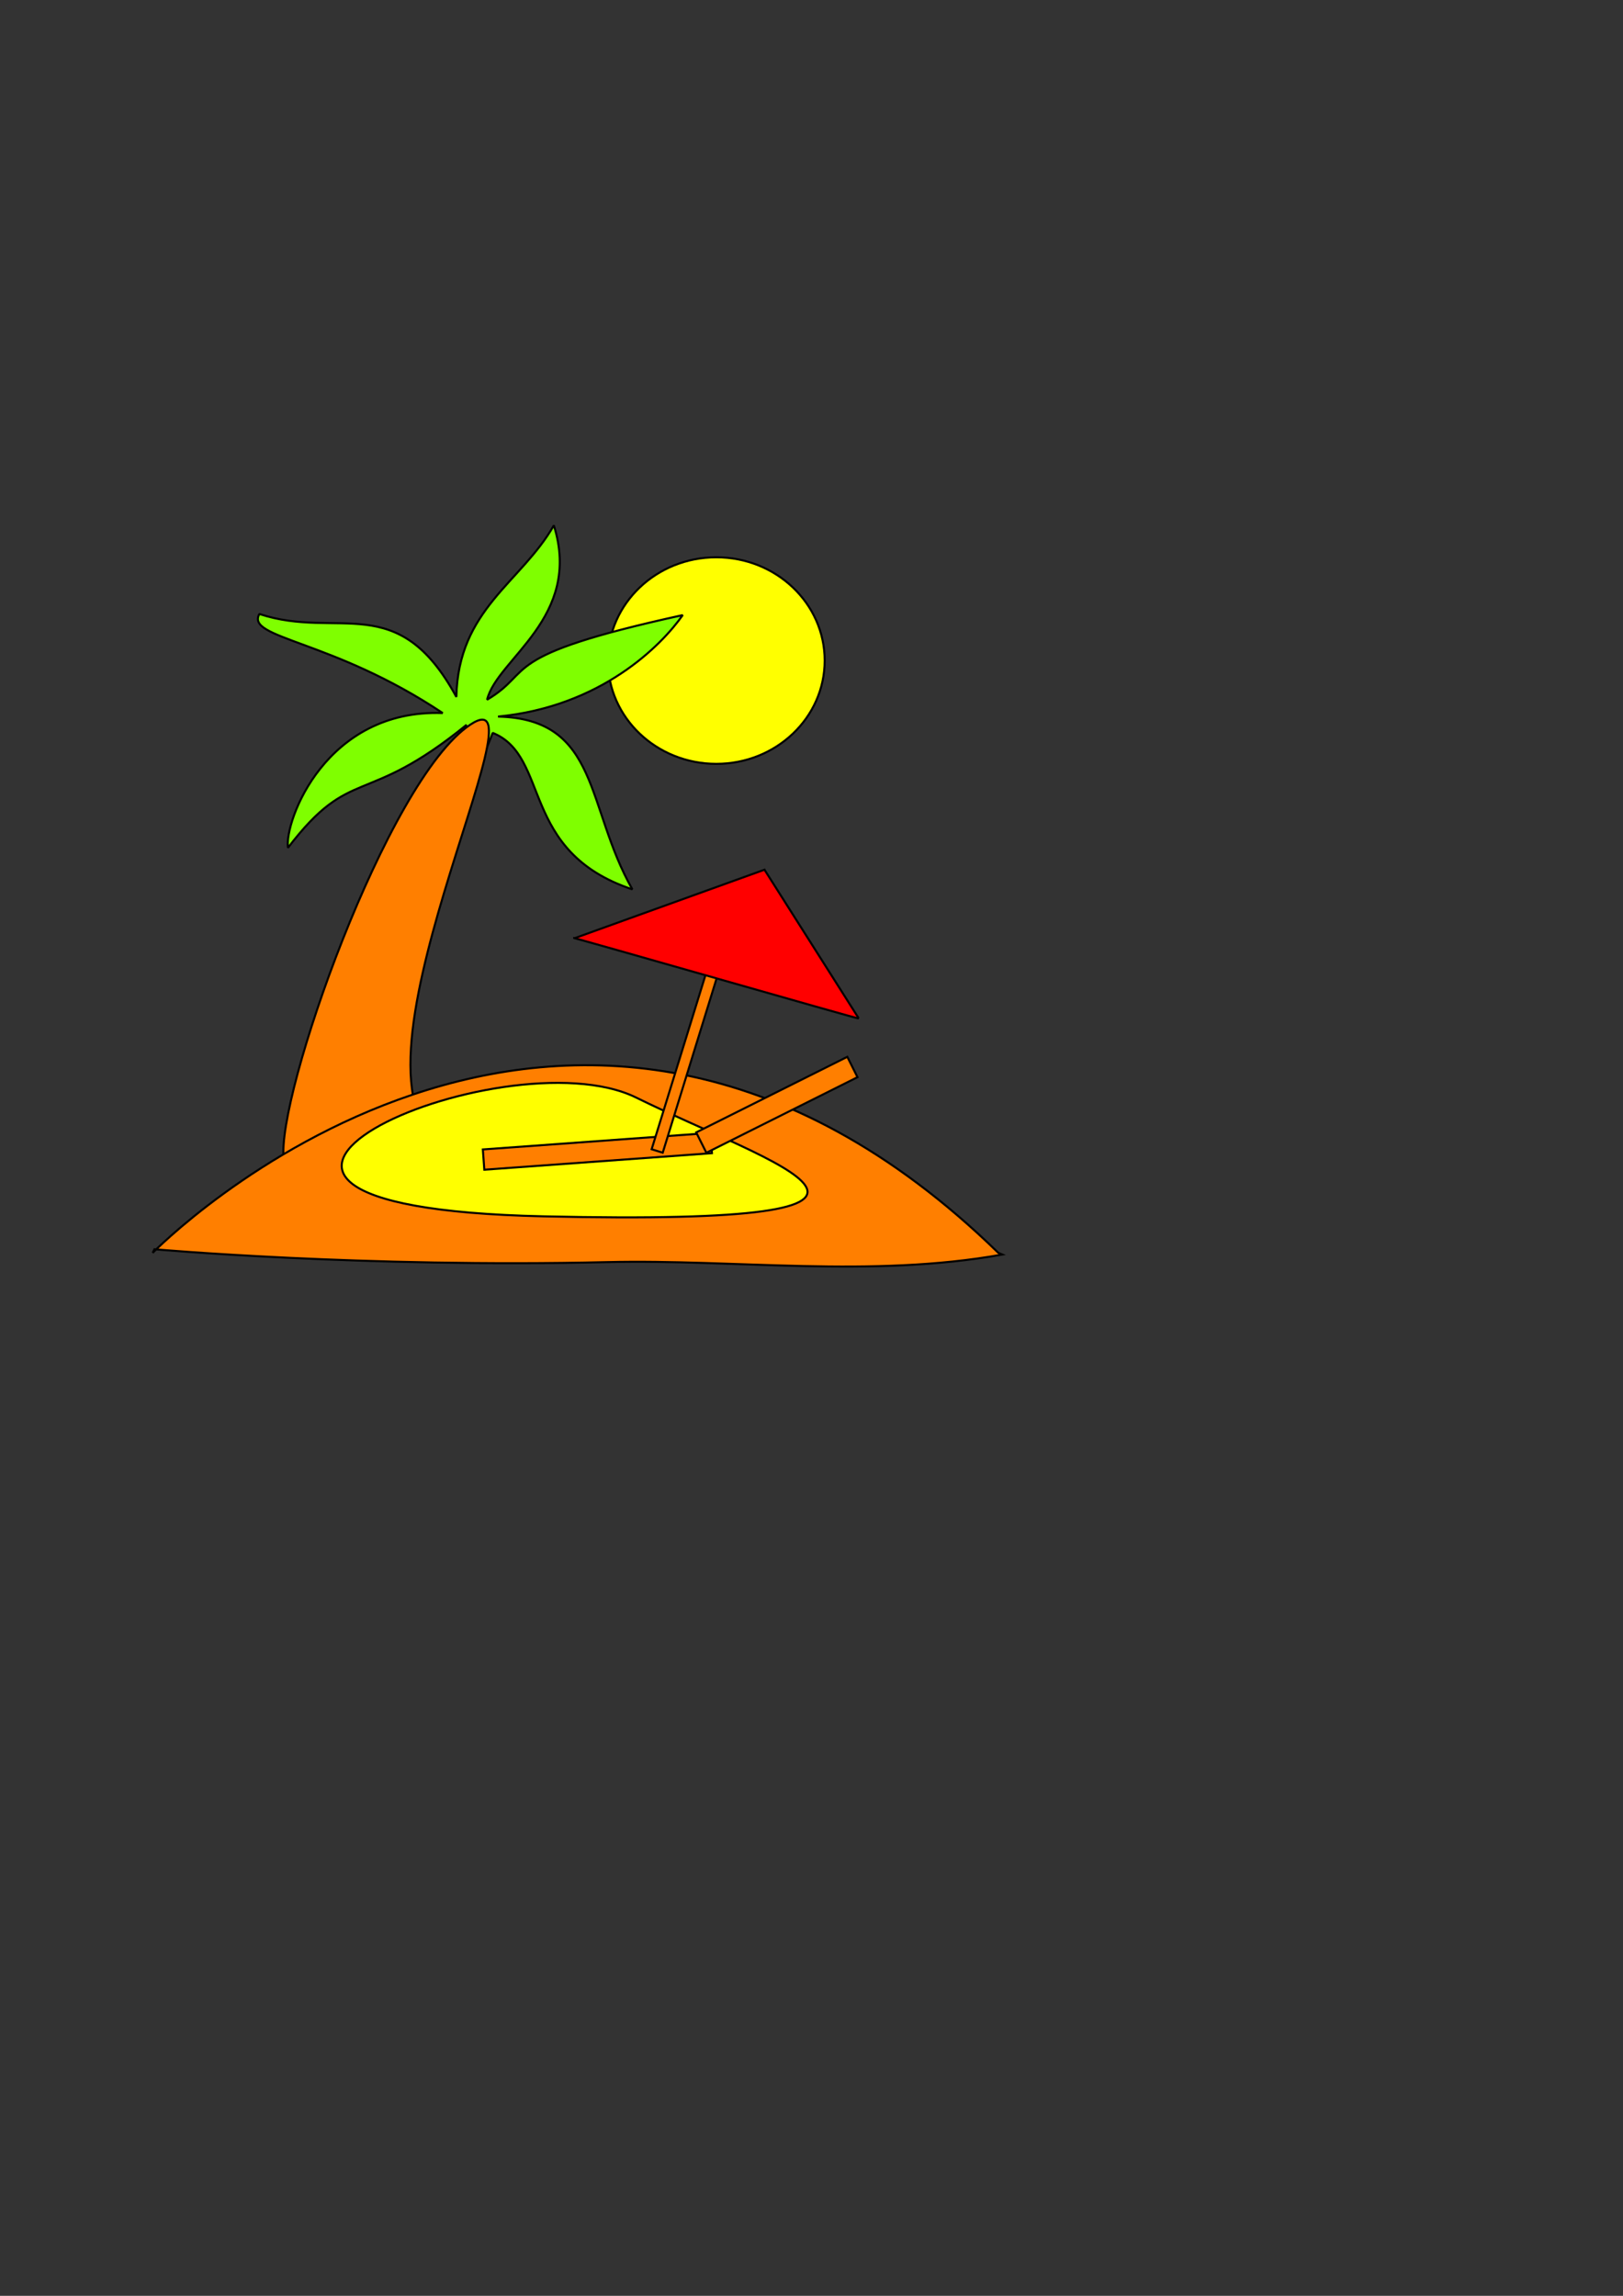 <?xml version="1.0"?><svg width="793.701" height="1122.52" xmlns="http://www.w3.org/2000/svg">
 <rect width="100%" height="100%" fill="#333333" stroke="none"/>
 <title>island</title>
 <g>
  <title>Layer 1</title>
  <g externalResourcesRequired="false" id="svg_22">
   <ellipse fill="#ffff00" stroke="#000000" cx="350.3" cy="322.98" id="svg_2" rx="53" ry="50.5"/>
   <path d="m140.768,567.842l80.033,-6.116c-59.947,-28.796 12.106,-181.591 20.158,-203.387c28.432,11.505 12.865,58.009 68.297,76.514c-22.901,-40.162 -15.802,-83.324 -65.703,-84.486c50.441,-4.874 79.883,-34.748 90.324,-49.621c-91.892,20.126 -71.784,27.252 -95.676,41.379c4.883,-20.081 46.766,-40.162 32.649,-85.243c-15.892,27.96 -46.784,40.919 -47.676,83.879c-28.779,-52.854 -57.559,-27.707 -96.338,-40.561c-6.779,12.146 35.441,12.293 89.662,48.439c-57.225,-2.04 -77.45,52.919 -75.676,65.879c31.108,-40.707 37.216,-19.414 87.324,-60.121c-109.87,215.061 -78.309,189.982 -87.38,213.445z" id="path3708" stroke-dashoffset="0" stroke-miterlimit="0" stroke="#000000" fill-rule="nonzero" fill="#7fff00"/>
   <path fill="none" stroke="#000000" stroke-width="0" d="m351.299,471.48l-39.299,83.52l10,3l39,-85" id="svg_9"/>
   <path d="m138.768,566.842l80.034,-6.116c-59.948,-28.795 51.84,-233.504 11.158,-206.386c-40.682,27.118 -95.121,182.039 -91.192,212.502z" stroke-dashoffset="0" stroke-miterlimit="0" stroke="#000000" fill-rule="nonzero" fill="#ff7f00" id="svg_20"/>
   <path d="m297.152,617.098c-119.48,2.788 -221.621,-6.281 -221.621,-6.281l-0.866,1.752c0,0 201.535,-206.411 413.554,0l1.96,0.832c-64.488,11.538 -130.442,2.237 -193.027,3.697l-0,0z" id="path6292" stroke-miterlimit="4" stroke="#000000" fill-rule="evenodd" fill="#ff7f00"/>
   <path fill="#ffff00" stroke="#000000" d="m265.685,594.721c215.729,4.855 110.659,-25.872 45.494,-58.036c-65.165,-32.163 -261.223,53.18 -45.494,58.036z" id="svg_16"/>
   <rect fill="#ff7f00" stroke="#000000" x="236.341" y="557.959" width="111.615" height="9.93" id="svg_17" transform="rotate(-4.155 292.148 562.924)"/>
   <rect fill="#ff7f00" stroke="#000000" x="338.587" y="534.617" width="82.626" height="11.131" id="svg_18" transform="rotate(-26.567 379.899 540.182)"/>
   <rect fill="#ff7f00" stroke="#000000" x="333.638" y="462.858" width="5.678" height="102.188" id="svg_15" transform="rotate(17.184 336.477 513.953)"/>
   <path fill="#ff0000" stroke="#000000" d="m280.299,458.561c1.157,0 140.047,39.907 139.701,39.439c-0.346,-0.467 -45.95,-72.533 -46.297,-73" id="svg_5"/>
   <line id="svg_1" y2="425.08" x2="374.299" y1="458.68" x1="281.099" stroke-linecap="null" stroke-linejoin="null" stroke-dasharray="null" stroke="#000000" fill="none"/>
  </g>
 </g>
</svg>
